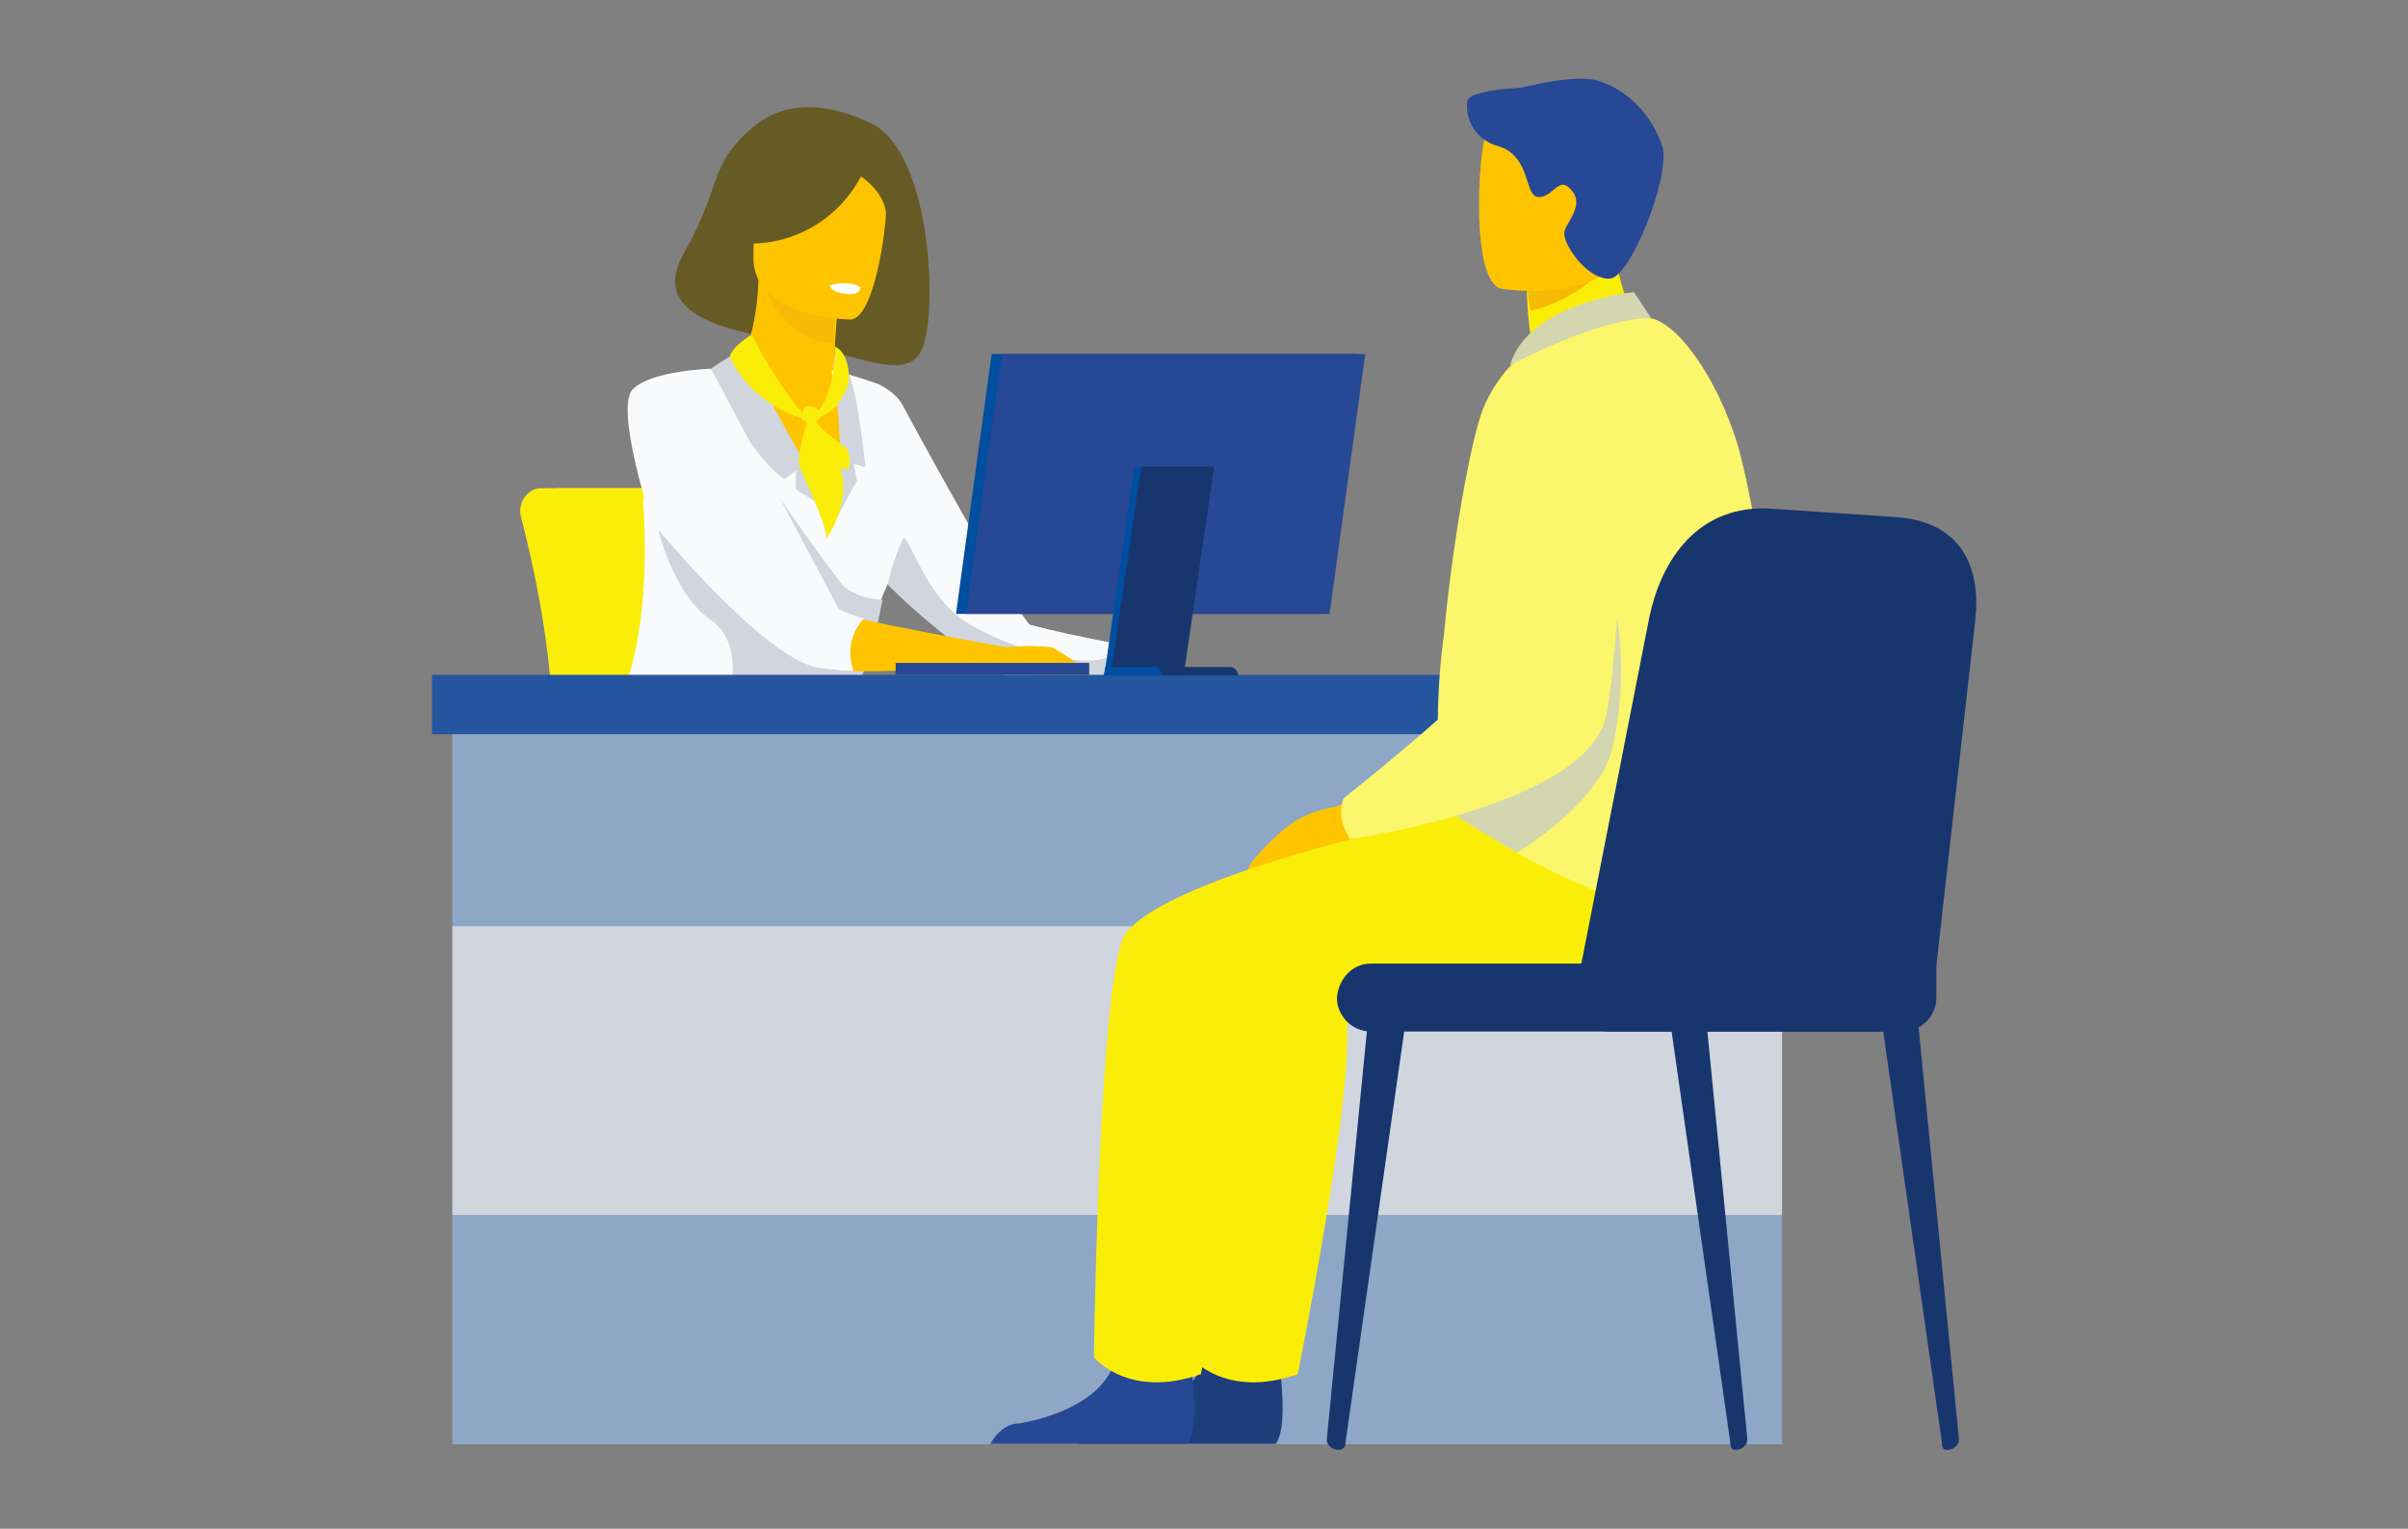 <?xml version="1.0" encoding="utf-8"?>
<!-- Generator: Adobe Illustrator 25.4.8, SVG Export Plug-In . SVG Version: 6.00 Build 0)  -->
<!DOCTYPE svg PUBLIC "-//W3C//DTD SVG 1.1//EN" "http://www.w3.org/Graphics/SVG/1.1/DTD/svg11.dtd">
<svg version="1.1" id="レイヤー_1" xmlns:x="http://ns.adobe.com/Extensibility/1.0/" xmlns:i="http://ns.adobe.com/AdobeIllustrator/10.0/" xmlns:graph="http://ns.adobe.com/Graphs/1.0/"
	 xmlns="http://www.w3.org/2000/svg" xmlns:xlink="http://www.w3.org/1999/xlink" x="0px" y="0px" width="141.8px" height="90px"
	 viewBox="0 0 141.8 90" style="enable-background:new 0 0 141.8 90;" xml:space="preserve">
<rect x="0" y="0" width="141.8" height="90" fill="#808080" stroke="none"/>
<style type="text/css">
	.st0{fill:#FAEE09;}
	.st1{fill:#665A25;}
	.st2{fill:#FFC400;}
	.st3{fill:#F5BB06;}
	.st4{fill:#F9FAFC;}
	.st5{fill:#D0D5DE;}
	.st6{fill:#FFFFFF;}
	.st7{fill:#8FA7C6;}
	.st8{fill:#2756A0;}
	.st9{fill:#274894;}
	.st10{fill:#004EA0;}
	.st11{fill:#18366E;}
	.st12{fill:#1D3E7B;}
	.st13{fill:#F5BA06;}
	.st14{fill:#FBF66B;}
	.st15{fill:#D4D6B0;}
</style>
<g id="グループ_747" transform="translate(-1440.16 -243.773)">
	<g id="グループ_735" transform="translate(1445.344 267.815)">
		<path id="パス_1976" class="st0" d="M27.2,15.7c-0.3-3.1-0.9-6.2-1.7-9.3c-0.2-0.7,0.2-1.5,1-1.7c0.1,0,0.2,0,0.4,0h12.4l2,11
			C41.3,15.7,26.9,16.1,27.2,15.7z"/>
		<path id="パス_1977" class="st0" d="M28.3,15.7c-0.3-3.1-0.9-6.2-1.7-9.3c-0.2-0.7,0.2-1.5,1-1.7c0.1,0,0.2,0,0.4,0h12.4l2,11
			C42.5,15.7,28.1,16.1,28.3,15.7z"/>
	</g>
	<g id="グループ_737" transform="translate(1451.029 245.481)">
		<path id="パス_1978" class="st1" d="M40.7,5.7c0,0-4.1-2.4-7-0.1s-2,3.6-4.3,7.6c-1.7,3,1,4.3,5.3,5s7.5,2.6,8.6,0.9
			S44.1,7.8,40.7,5.7z"/>
		<path id="パス_1979" class="st2" d="M41.5,25.5c-0.9,0.7-1.5,3.2-2.9,3.6c-5.4,1.5-8.3-4.9-9.3-8c0.6-0.3,1.2-0.6,1.8-0.7
			c0.4-0.1,0.8-0.1,1.2-0.2c0.6-0.5,1.4-2.5,1.5-5.5l0.3,0.1l4.4,1c0,0-0.1,1.4-0.2,2.7c0,1-0.1,1.3,0,1.4c0.3,0.1,0.7,0.9,0.7,0.9
			l0,0C40,22.3,40.9,23.9,41.5,25.5z"/>
		<path id="パス_1980" class="st3" d="M38.4,15.8c0,0-0.1,1.4-0.2,2.7c-2.5-0.1-3.7-2.4-4.2-3.6L38.4,15.8z"/>
		<g id="グループ_736" transform="translate(0 15.176)">
			<path id="パス_1981" class="st4" d="M55.3,23.4c-0.3,0-0.7,0-1,0c-1.8,0.1-3.7-0.1-5.5-0.3c-0.9-0.2-4.5-2.7-7.4-5.6l0,0
				c-0.2,0.5-0.4,0.9-0.4,1c-0.1,0.7-0.2,1.3-0.4,2c-0.4,1.6-1,3.1-1.8,4.5h-1.5l-12,0c0,0,2.3-3.5,1.7-12.4c0-0.2,2.1-7.4,2.1-7.4
				s1.6-0.3,3.5-0.4c0.2,0.2,0.5,4.9,2.9,5.2c0.4,0,2.8,3.8,2.8,3.8l0.7-3.8l-0.9-5.1c0.9,0.2,1.8,0.5,2.7,0.8
				c0.6,0.3,1.2,0.7,1.5,1.3c1.6,3,7,12.7,7.5,12.9c1.5,0.4,3,0.7,4.5,1l0,0C56,21,58.1,23.4,55.3,23.4z"/>
			<path id="パス_1982" class="st4" d="M39.8,24.9h-0.9l0,0H39.8z"/>
		</g>
		<path id="パス_1983" class="st2" d="M39.2,17.1c0,0-5.8-0.1-5.7-3.7s-0.5-6.1,3.2-6.2s4.4,1.3,4.6,2.5S40.7,17.1,39.2,17.1z"/>
		<path id="パス_1984" class="st5" d="M55.3,38.6c-0.3,0-0.7,0-1,0c-1.8,0.1-3.7-0.1-5.5-0.3c-0.9-0.2-4.5-2.7-7.4-5.6l0,0
			c0.2-0.9,0.5-1.8,0.9-2.7c0.3-0.4,1.3,3.4,3.7,4.9s6.2,2.6,8,2.2C55.2,36.7,55.4,37.8,55.3,38.6z"/>
		<path id="パス_1985" class="st6" d="M38,15.1c0,0,0,0.4,1,0.5c0,0,0.8,0.1,0.8-0.4C39.3,14.9,38.6,14.9,38,15.1z"/>
		<path id="パス_1986" class="st2" d="M48.4,36.4c0.9-0.1,1.8-0.1,2.7,0c0.7,0.4,1.3,0.8,1.9,1.3c0.3,0.4,0.5,0.8,0.8,1.3
			c0,0-0.2,0.1-0.3,0s-0.9-1-0.9-1l0.8,1.3c-0.1,0-0.3-0.1-0.4-0.1c-0.1-0.1-0.9-0.9-0.9-0.9l-0.3-0.1c0.2,0.1,0.3,0.3,0.4,0.4
			c0.1,0.1,0.2,0.3,0.2,0.4c-0.1,0-0.2,0-0.3-0.1c-0.1,0-0.8-0.6-0.8-0.6l0.4,0.5c-0.1,0-0.2,0-0.3-0.1c-0.2-0.2-0.5-0.4-0.7-0.6
			c-0.4,0-0.7-0.1-1.1-0.2c-0.3-0.2-1.2-0.5-1.2-0.5L48.4,36.4z"/>
		<path id="パス_1987" class="st5" d="M33.2,18.7c-0.8,0.4-1.5,0.8-2.2,1.3c0,0,1.7,4.5,4.3,6.5l0.7-0.5v1.1l2.5,1.6
			C38.4,28.8,33.1,20,33.2,18.7z"/>
		<path id="パス_1988" class="st5" d="M40.7,35.6c-0.4,1.6-1,3.1-1.8,4.5h0.9h-0.9H31c0,0,0.9,0,0.9,0c0-0.1,1.3-3.8-0.9-5.3
			s-3.1-5.3-3.1-5.3l7.2-1.8c0,0,3,4.3,3.8,5.2c0.6,0.4,1.4,0.7,2.2,0.7L40.7,35.6z"/>
		<path id="パス_1989" class="st5" d="M38.2,19.8c0,0,0.8,6.1,0.2,9c0,0,1-1.9,1.2-2.2l-0.2-1l0.7,0.2c0,0-0.5-4.9-1.1-5.7
			c-0.3-0.4-0.7-0.9-0.7-0.9L38.2,19.8z"/>
		<path id="パス_1990" class="st2" d="M48.4,37.4c0,0-6.1,0.5-9.5,0.4v-3.3c2.2,0.6,9.5,1.9,9.5,1.9L48.4,37.4z"/>
		<path id="パス_1991" class="st4" d="M31,20c0,0-3.5,0.1-4.6,1.2s1.1,7.8,1.1,7.8s6.5,8,9.8,8.6c0,0,1.4,0.2,2.1,0.2
			c-0.4-1.1-0.2-2.2,0.6-3.1c0,0-1.4-0.4-1.5-0.6S31,20,31,20z"/>
		<path id="パス_1992" class="st1" d="M40.3,7.6c-1.1,3.2-4.2,5.3-7.6,5c0,0-0.6-4.9,2.7-5.6S40.3,7.6,40.3,7.6z"/>
		<path id="パス_1993" class="st1" d="M41.3,11.2c0,0,0.3-1.5-1.9-2.8c0,0,1.6-1.8,2.3-0.8S41.3,11.2,41.3,11.2z"/>
		<path id="パス_1994" class="st0" d="M33.4,18c0,0-1.1,0.6-1.3,1.3c0.9,1.9,2.6,3.2,4.6,3.7C35.4,21.5,34.3,19.8,33.4,18z"/>
		<path id="パス_1995" class="st0" d="M38.3,18.7c0,0,0.1,3.4-1.6,4.3c1.2-0.1,2.1-1,2.4-2.2C39.2,19.7,38.8,18.9,38.3,18.7z"/>
		<path id="パス_1996" class="st0" d="M36.8,22.7c0,0-0.8,2.4-0.6,3s1.6,3.4,1.6,4.3c0.6-0.9,1-2,1-3.1
			C38.8,25.1,36.8,22.7,36.8,22.7z"/>
		<path id="パス_1997" class="st0" d="M37,22.7c-0.1,0.7-0.1,1.4,0,2.1c0.5,0.7,1.3,1.1,2.1,1.1c0.1-0.4,0.1-0.8-0.1-1.2
			C38.5,24.3,37.1,23.4,37,22.7z"/>
		<path id="パス_1998" class="st0" d="M36.3,22.8c0,0,0.1-0.5,0.3-0.6s0.8,0.2,0.8,0.4c0.1,0.3-0.1,0.5-0.4,0.6
			C36.7,23.2,36.2,23,36.3,22.8z"/>
	</g>
	<rect id="長方形_114" x="1466.8" y="284.5" class="st7" width="78.3" height="44.3"/>
	<rect id="長方形_115" x="1465.6" y="283.5" class="st8" width="80.4" height="3.5"/>
	<rect id="長方形_116" x="1466.8" y="298.3" class="st5" width="78.3" height="17"/>
	<rect id="長方形_117" x="1492.9" y="282.8" class="st9" width="11.4" height="0.7"/>
	<g id="グループ_740" transform="translate(1471.054 259.916)">
		<g id="グループ_738" transform="translate(0 0)">
			<path id="パス_1999" class="st10" d="M46.9,20H25.4l2.1-15.3H49L46.9,20z"/>
			<path id="パス_2000" class="st9" d="M47.4,20H26l2.1-15.3h21.4L47.4,20z"/>
		</g>
		<g id="グループ_739" transform="translate(8.706 6.625)">
			<path id="パス_2001" class="st10" d="M31.6,4.6L29.7,17h-4.3l0.1-0.5l1.7-11.8H31.6z"/>
			<path id="パス_2002" class="st11" d="M30.1,17h-4.3l1.8-12.3h4.3L30.1,17z"/>
			<path id="パス_2003" class="st11" d="M26.2,17h7.1c0-0.3-0.2-0.5-0.5-0.5h-6.5L26.2,17z"/>
			<path id="パス_2004" class="st10" d="M28.8,17h-3.4l0.1-0.5h2.7C28.6,16.4,28.8,16.7,28.8,17z"/>
		</g>
	</g>
	<g id="グループ_746" transform="translate(1473.077 243.773)">
		<g id="グループ_741" transform="translate(0)">
			<path id="パス_2005" class="st12" d="M30.6,85h11.6c0.6-0.7,0.4-3.2,0.3-4c0-0.2,0-0.3,0-0.3s-4-3.2-4.5-0.7
				c0,0.1,0,0.2-0.1,0.2c-0.7,2.3-3.8,3.3-5.6,3.6C31.6,83.8,30.9,84.3,30.6,85z"/>
			<path id="パス_2006" class="st0" d="M62.3,47.2c-0.4,0-19.9,3.7-23.2,7.7c-1.6,2-1.9,25-1.9,25s2,2.5,6.3,1
				c0,0,3.2-15.8,2.9-20.5c-0.1-1.3,13.3-0.2,15.8-0.8s8.4-6,7.1-8.6S62.3,47.2,62.3,47.2z"/>
			<path id="パス_2007" class="st2" d="M48.2,46.1c-0.7,0.6-1.6,1.1-2.5,1.4c-0.6,0.1-1.3,0.3-1.9,0.6c-1.2,0.5-3.4,2.9-3.2,3.1
				c0.7,0.8,3.3-1.2,3.8-1.1s-0.8,1.3-0.3,1.6c0.3,0.2,0.8-0.8,1.3-1c0.7-0.2,1.1-1.2,1.3-1.3c0.7-0.5,1.4-1,2-1.6L48.2,46.1z"/>
			<path id="パス_2008" class="st9" d="M25.4,85h11.6c0.6-0.7,0.4-3.2,0.3-4c0-0.2,0-0.3,0-0.3s-4-3.2-4.5-0.7
				c0,0.1,0,0.2-0.1,0.2c-0.7,2.3-3.8,3.3-5.6,3.6C26.4,83.8,25.8,84.3,25.4,85z"/>
			<path id="パス_2009" class="st0" d="M56.6,47.2c-0.4,0-19.9,3.7-23.2,7.7c-1.6,2-1.9,25-1.9,25s2,2.5,6.3,1
				c0,0,3.2-15.8,2.9-20.5c-0.1-1.3,13.3-0.2,15.8-0.8s8.4-6,7.1-8.6S56.6,47.2,56.6,47.2z"/>
			<path id="パス_2010" class="st0" d="M57.8,23.5c1.4-0.1,2.8-0.4,4.1-0.9c1.6-0.5,2.9-1.3,2-2.7c-1.2-2.1-1.8-4.4-1.9-6.8
				l-3,2.4l-2,1.6c0,0.9,0.1,1.8,0.2,2.6c0,0.3,0.1,0.6,0.1,1c0,0.3-0.1,0.6-0.3,0.7l0,0c-0.5,0.3-0.7,1-0.3,1.5
				C57,23.3,57.4,23.5,57.8,23.5z"/>
			<path id="パス_2011" class="st13" d="M57.1,16.7c-0.1,0.5,0,1.1,0.1,1.6c1.3-0.3,2.5-0.9,3.5-1.7c-0.9-0.2-1.2-1.2-1.9-1.1
				L57.1,16.7z"/>
			<path id="パス_2012" class="st2" d="M55.5,17c0,0,6.9,1.1,7.5-3.2s2-7.1-2.4-8s-5.5,0.6-6,2S53.7,16.6,55.5,17z"/>
			<path id="パス_2013" class="st9" d="M53.5,5.9c-0.2,1.2,0.6,2.4,1.8,2.7c2,0.6,1.5,3,2.4,3s1.2-1.4,2-0.3
				c0.7,0.9-0.6,2-0.5,2.5c0.1,0.9,1.5,2.7,2.7,2.6s3.5-5.9,3.1-7.7c-0.6-1.9-2.1-3.5-4-4c-1.7-0.3-4.2,0.5-4.7,0.5
				S53.7,5.4,53.5,5.9z"/>
			<path id="パス_2014" class="st14" d="M51.8,45.9c0.1,1,0.3,1.7,0.7,1.9c1,0.7,2.4,1.5,3.9,2.4c5.4,3,12.8,5.9,14.3,0.8
				c1.8-6,0.6-17.2-1.1-24.1c-1-4-3.7-8.2-5.6-8.2c-3.2,0-7.7,0.8-9.6,5.4c-0.7,1.8-1.8,7.9-2.3,13.4C51.7,40.3,51.7,43.1,51.8,45.9
				z"/>
			<path id="パス_2015" class="st15" d="M64.3,18.7l-1-1.5c0,0-6.2,0.6-7.3,4.3C56,21.5,61,18.8,64.3,18.7z"/>
			<path id="パス_2016" class="st15" d="M51.8,45.9c0.1,1,0.3,1.7,0.7,1.9c1,0.7,2.4,1.5,3.9,2.4c1.6-1,4.8-3.3,5.6-6
				c0.6-2.6,0.7-5.3,0.3-7.9L51.8,45.9z"/>
			<path id="パス_2017" class="st14" d="M63,24.2c0,0-0.6,15.2-1.4,18.2c-1.5,5.1-15,7-15,7c-0.5-0.7-0.7-1.6-0.4-2.4
				c0,0,8.1-6.4,8.3-7.6S52.7,30,55,27.1S61.4,21.5,63,24.2z"/>
		</g>
		<g id="グループ_745" transform="translate(19.81 25.327)">
			<g id="グループ_742" transform="translate(32.632 30.329)">
				<path id="パス_2018" class="st11" d="M29.3,29.7L29.3,29.7c0.4,0,0.7-0.3,0.7-0.6c0,0,0,0,0,0L27.6,4.6l-2.1,0.2l3.5,24.5
					C29,29.6,29.1,29.7,29.3,29.7z"/>
			</g>
			<g id="グループ_743" transform="translate(20.171 30.329)">
				<path id="パス_2019" class="st11" d="M29.3,29.7L29.3,29.7c0.4,0,0.7-0.3,0.7-0.6c0,0,0,0,0,0L27.6,4.6l-2.1,0.2l3.5,24.5
					C29,29.6,29.1,29.7,29.3,29.7z"/>
			</g>
			<g id="グループ_744" transform="translate(0 30.329)">
				<path id="パス_2020" class="st11" d="M26.1,29.7L26.1,29.7c-0.4,0-0.7-0.3-0.7-0.6c0,0,0,0,0,0l2.4-24.4L30,4.8l-3.5,24.5
					C26.5,29.6,26.3,29.7,26.1,29.7z"/>
			</g>
			<path id="パス_2021" class="st11" d="M61.3,31.5l2.3-20.4c0.3-2.9-0.7-5.8-4.9-6l-7.4-0.5C46.9,4.5,45,8.1,44.4,11L40,33.4
				L61.3,31.5z"/>
			<path id="長方形_118" class="st11" d="M28,31.4h33.2l0,0v2c0,1.1-0.9,2-2,2H28c-1.1,0-2-0.9-2-2c0,0,0,0,0,0l0,0
				C26.1,32.3,26.9,31.4,28,31.4C28,31.4,28,31.4,28,31.4z"/>
			<path id="長方形_119" class="st11" d="M42,31.4h19.3l0,0v2c0,1.1-0.9,2-2,2H42c-1.1,0-2-0.9-2-2c0,0,0,0,0,0l0,0
				C40,32.3,40.9,31.4,42,31.4C42,31.4,42,31.4,42,31.4z"/>
		</g>
	</g>
</g>
</svg>
